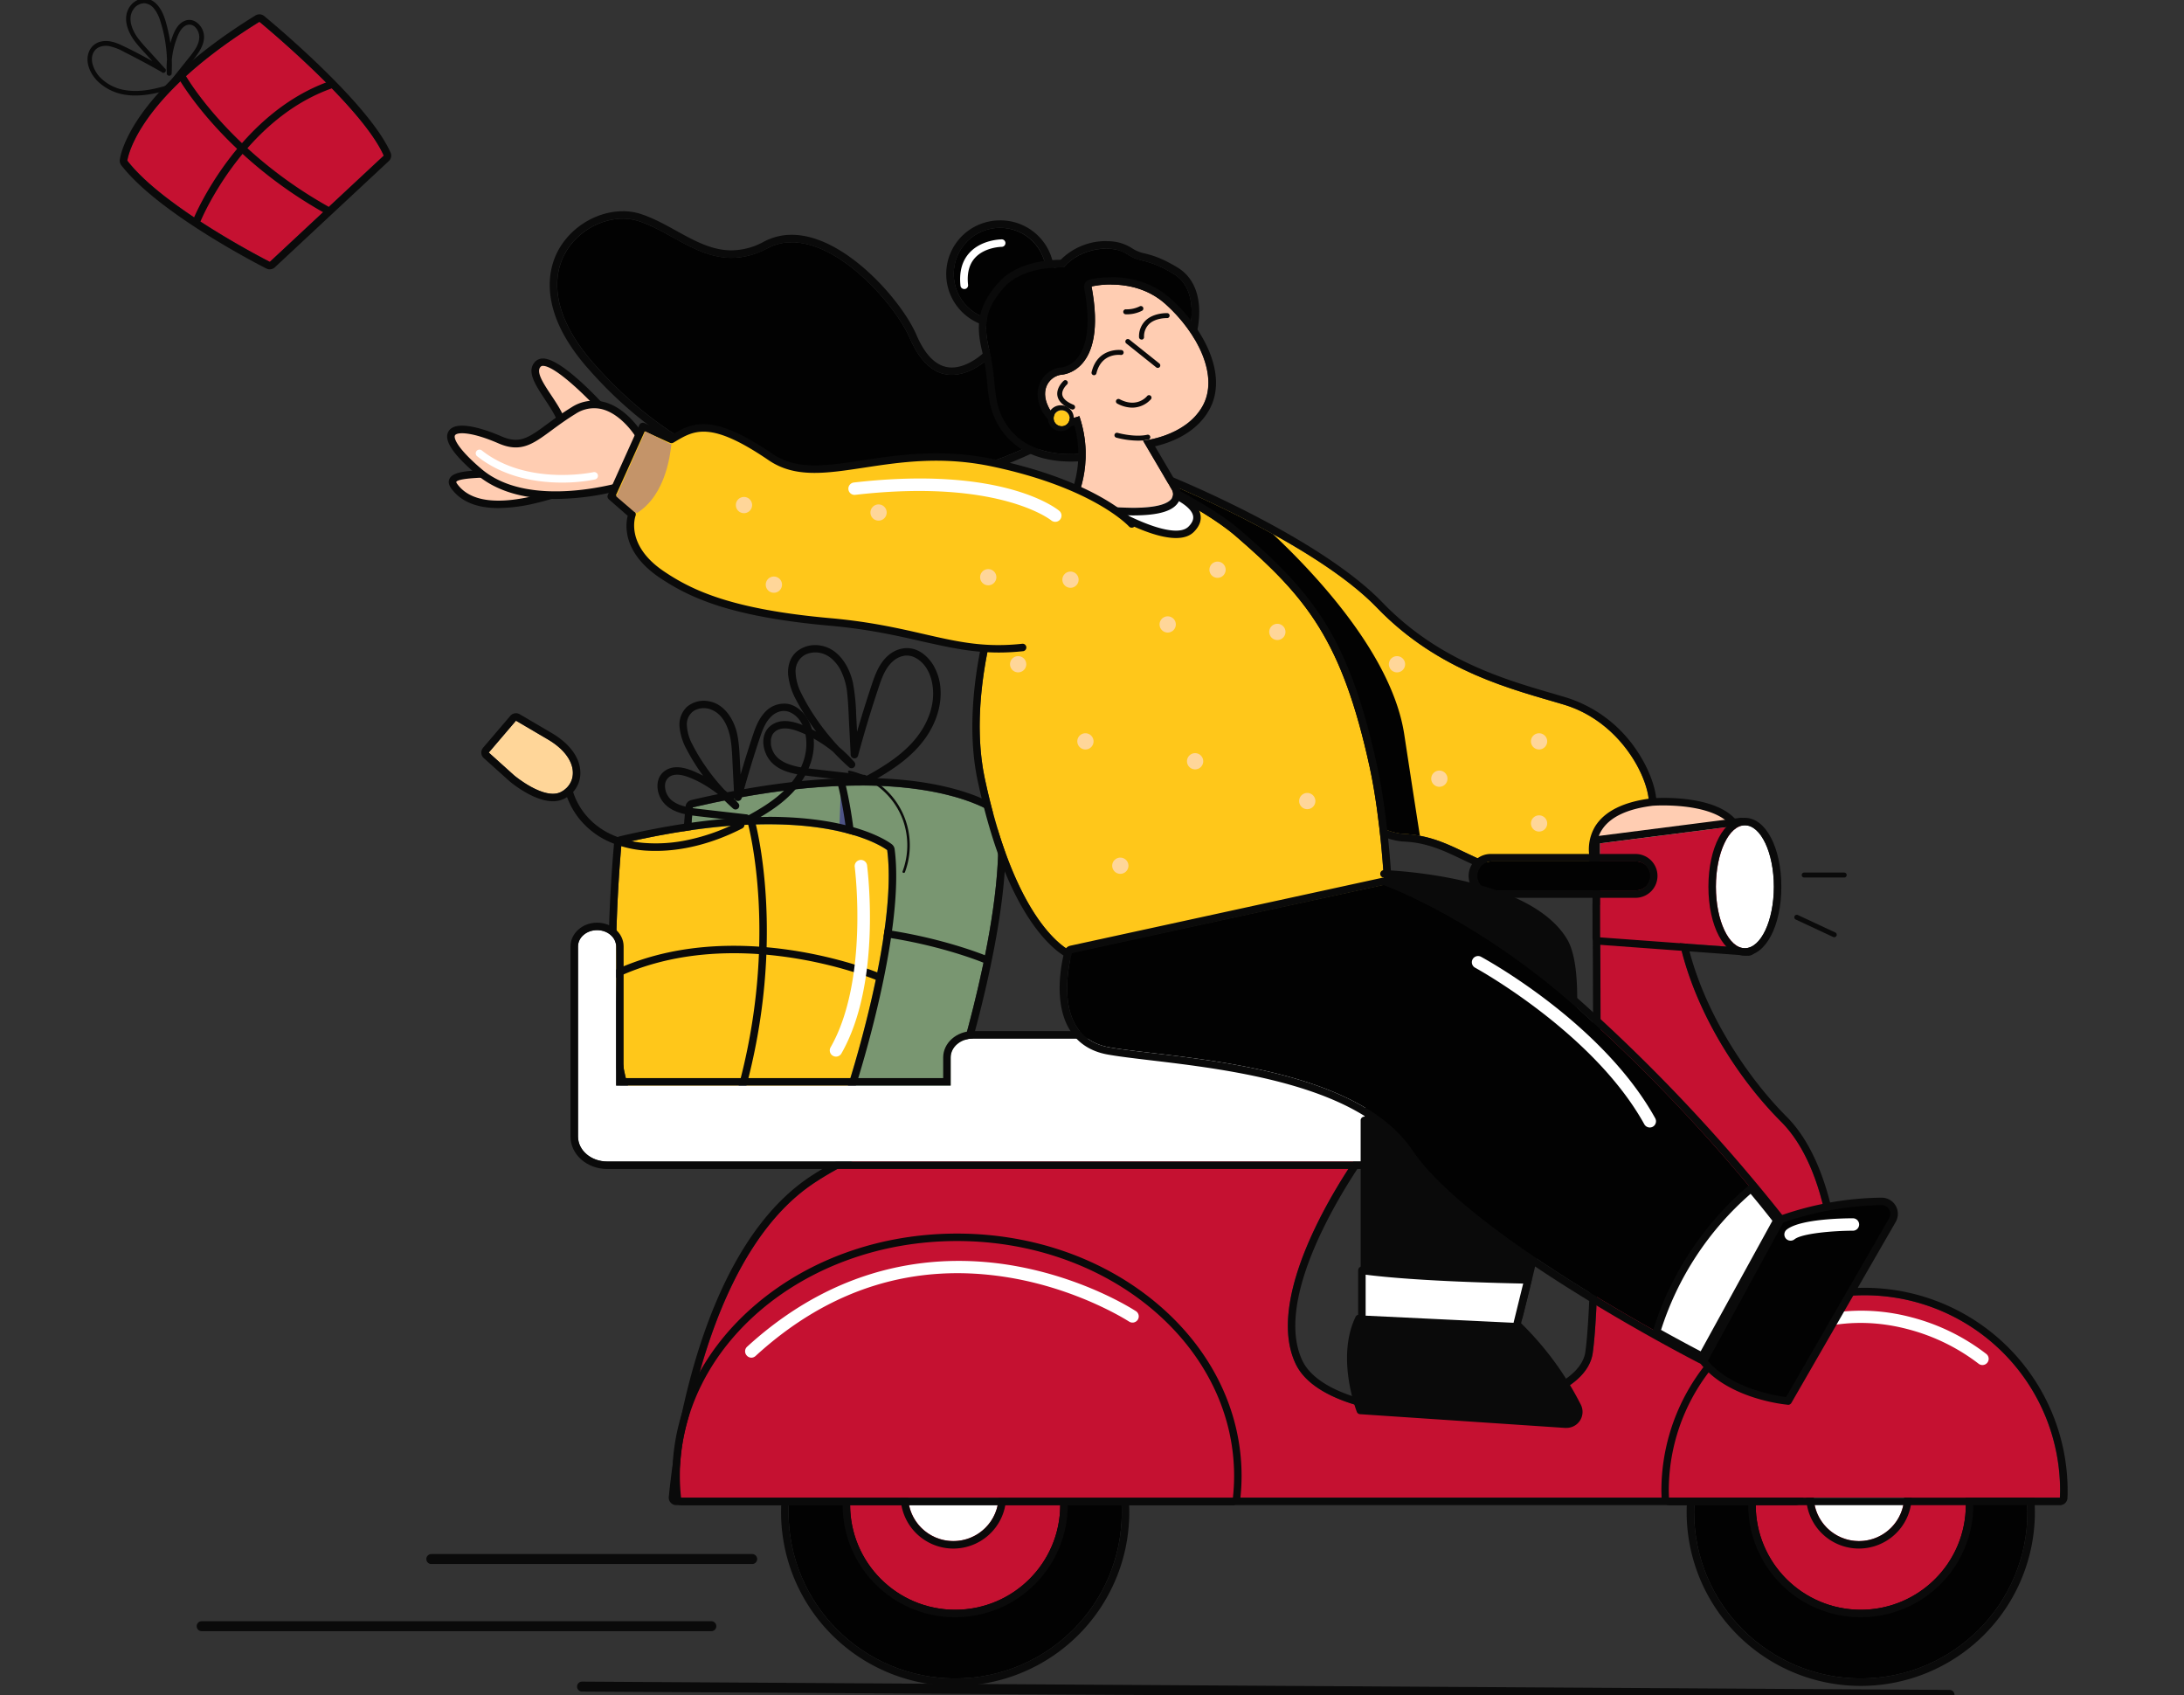<svg xmlns="http://www.w3.org/2000/svg" width="442" height="343" fill="none"><rect width="100%" height="100%" fill="#333333" stroke="none"/><g clip-path="url(#a)"><path fill="#FFC71A" d="M236.28 97.795s29.76 12.076 42.37 25.166c12.61 13.09 27.656 16.578 37.822 19.626 15.134 4.534 20.177 22.652 15.638 22.652s-7.072 12.08-20.177 11.577c-13.106-.503-17.15-7.551-27.745-8.054-10.594-.502-28.752-21.641-28.752-21.641L236.28 97.795z"/><path fill="#0A0A0A" d="m236.28 97.796 19.165 49.325s18.153 21.139 28.761 21.642c10.608.503 14.63 7.551 27.744 8.053h.792c12.429 0 14.939-11.59 19.386-11.59 4.539 0-.504-18.118-15.638-22.652-10.193-3.047-25.221-6.54-37.831-19.626-12.61-13.085-42.37-25.165-42.37-25.165m0-1.513h.102c.171.012.34.052.499.12 1.631.665 30.268 12.436 42.874 25.504 11.249 11.674 24.65 15.578 34.436 18.427.946.278 1.861.542 2.741.807a26.739 26.739 0 0 1 14.254 10.655c2.824 4.137 4.42 8.914 3.978 11.908-.336 2.258-1.794 3.061-3.05 3.061-.968 0-2.272 1.522-3.651 3.131-3.067 3.573-7.262 8.464-15.735 8.464h-.848c-7.254-.278-11.957-2.523-16.107-4.503-3.585-1.711-6.97-3.33-11.651-3.551-11.116-.529-29.07-21.284-29.831-22.17a1.536 1.536 0 0 1-.26-.441l-19.143-49.264a1.465 1.465 0 0 1-.129-.604 1.515 1.515 0 0 1 1.494-1.513l.027-.031z"/><path fill="#020202" d="M257.629 108.08c9.361 8.821 24.186 24.905 26.568 40.549 1.879 12.314 2.758 17.937 3.169 20.504a22.941 22.941 0 0 0-3.169-.371c-10.21-.485-27.457-20.155-28.681-21.562l-18.347-49.034a226.5 226.5 0 0 1 20.46 9.914z"/><path fill="#FFCDB2" d="M334.422 162.294s18.245-1.416 17.896 8.723c-.349 10.14-2.908 22.934-14.117 17.642-11.209-5.293-15.541-14.352-15.541-14.352s-3.536-10.148 11.762-12.013z"/><path fill="#0A0A0A" d="M342.992 190.647a7.02 7.02 0 0 0 3.735-1.019c3.872-2.351 6.011-8.605 6.356-18.585a7.195 7.195 0 0 0-2.272-5.69c-4.862-4.661-15.978-3.859-16.447-3.819h-.035c-5.706.697-9.574 2.606-11.492 5.672a9.1 9.1 0 0 0-.884 7.343.493.493 0 0 0 .031.075c.181.379 4.561 9.345 15.881 14.704a12.079 12.079 0 0 0 5.127 1.319zm-6.36-27.662c3.394 0 9.954.441 13.14 3.471a5.673 5.673 0 0 1 1.799 4.534c-.225 6.492-1.383 14.77-5.635 17.35-1.923 1.169-4.42 1.045-7.399-.37-10.44-4.94-14.816-13.298-15.147-13.946-.111-.357-.946-3.308.76-6.029 1.662-2.646 5.145-4.313 10.356-4.948a30.36 30.36 0 0 1 2.117-.062h.009z"/><path fill="#FFD699" d="M311.478 151.659a1.642 1.642 0 0 1-1.645-1.64c0-.907.736-1.641 1.645-1.641.908 0 1.644.734 1.644 1.641 0 .906-.736 1.64-1.644 1.64zm0 16.611a1.643 1.643 0 0 1-1.645-1.641c0-.906.736-1.641 1.645-1.641.908 0 1.644.735 1.644 1.641s-.736 1.641-1.644 1.641zm-20.178-9.058a1.643 1.643 0 0 1-1.644-1.641c0-.906.736-1.64 1.644-1.64.908 0 1.644.734 1.644 1.64 0 .906-.736 1.641-1.644 1.641zm-8.574-23.156a1.642 1.642 0 0 1-1.644-1.64c0-.907.736-1.641 1.644-1.641.908 0 1.644.734 1.644 1.641 0 .906-.736 1.64-1.644 1.64z"/><path fill="#799671" d="M201.667 164.935s-15.43-12.349-61.438-1.548c0 0-4.067 42.163 2.267 58.406l49.902-1.751s11.784-35.966 9.269-55.107z"/><path fill="#0A0A0A" d="M174.148 158.955c-8.765 0-19.93 1.146-33.928 4.41 0 0-4.066 42.163 2.268 58.406l49.91-1.728s11.784-35.98 9.282-55.13c0 0-7.47-5.98-27.505-5.98m0-1.509c20.332 0 28.128 6.056 28.451 6.312.305.243.503.596.553.983 2.528 19.256-8.84 54.305-9.327 55.787a1.518 1.518 0 0 1-1.388 1.04l-49.897 1.734h-.053a1.523 1.523 0 0 1-1.41-.962c-6.391-16.389-2.533-57.361-2.365-59.098a1.515 1.515 0 0 1 1.158-1.324c12.633-2.968 24.165-4.472 34.273-4.472h.005z"/><path fill="#4D5385" d="M170.227 158.323s7.629 26.638-2.413 62.587l2.413-62.587z"/><path fill="#0A0A0A" d="M167.814 221.664a.759.759 0 0 0 .729-.551c9.985-35.724 2.489-62.729 2.414-62.998a.76.76 0 0 0-.935-.518.756.756 0 0 0-.52.933c.075.264 7.444 26.868-2.417 62.186a.754.754 0 0 0 .526.93.768.768 0 0 0 .203.018z"/><path fill="#0A0A0A" d="M199.196 194.816a.752.752 0 0 0 .748-.603.756.756 0 0 0-.452-.848c-.336-.141-33.649-13.853-61.88-.062a.754.754 0 0 0-.297.988.76.76 0 0 0 .965.371c27.594-13.491 60.289-.044 60.616.092a.757.757 0 0 0 .3.062zm-24.571-37.4c3.342-1.808 6.666-3.775 9.362-6.483 2.515-2.523 4.42-5.796 4.8-9.372.323-3.185-.628-7.106-3.761-8.57a3.589 3.589 0 0 0-2.078-.291 4.592 4.592 0 0 0-2.21 1.09c-1.441 1.252-2.157 3.06-2.753 4.824a234.748 234.748 0 0 0-3.894 12.715c-.151.534-.297 1.068-.442 1.601a.757.757 0 0 1-.827.525.756.756 0 0 1-.659-.723l-.318-6.205c-.106-2.034-.154-4.076-.375-6.1a13.18 13.18 0 0 0-1.45-5.023c-.725-1.284-1.861-2.514-3.2-3.03a4.752 4.752 0 0 0-3.908.137 3.772 3.772 0 0 0-1.905 3.36 10.13 10.13 0 0 0 1.172 4.45 39.433 39.433 0 0 0 2.714 4.658 46.74 46.74 0 0 0 6.983 8.251c.332.309.668.613 1.003.918l-1.069 1.067a26.739 26.739 0 0 0-6.63-5.469 22.84 22.84 0 0 0-3.753-1.804c-1.202-.441-2.546-.758-3.752-.357a2.724 2.724 0 0 0-.69.357c-.081.061-.16.126-.234.194l-.137.142s-.15.176-.075.079a3.034 3.034 0 0 0-.208.317c-.035.067-.071.133-.102.199s-.057.132 0 .026a3.43 3.43 0 0 0-.212.807v.816c0 .053.031.256 0 .115.023.16.054.319.093.476.114.496.314.968.592 1.394a4.25 4.25 0 0 0 1.066 1.147c.53.392 1.113.708 1.732.939 1.273.45 2.595.746 3.938.882 3.815.472 7.638.882 11.453 1.323a.777.777 0 0 1 .755.755.76.76 0 0 1-.755.758c-3.682-.441-7.369-.838-11.05-1.275-2.812-.326-6.188-.807-8.049-3.188-1.538-1.958-2.007-5.293.168-6.986 2.546-2.007 6.108-.419 8.61.851a27.848 27.848 0 0 1 8.301 6.457.755.755 0 1 1-1.07 1.067 48.68 48.68 0 0 1-7.708-8.71 45.898 45.898 0 0 1-2.971-4.905 13.435 13.435 0 0 1-1.617-5.08c-.133-1.707.375-3.529 1.71-4.667a5.879 5.879 0 0 1 2.223-1.142 5.883 5.883 0 0 1 2.498-.119c3.721.529 5.94 4.168 6.678 7.546a39.56 39.56 0 0 1 .65 6.311l.345 6.642.079 1.615-1.485-.203a254.86 254.86 0 0 1 4.062-13.496c.668-2.02 1.366-4.11 2.816-5.733 1.326-1.491 3.279-2.409 5.304-2.078 1.834.296 3.355 1.632 4.349 3.136a10.721 10.721 0 0 1 1.622 5.42c.168 3.97-1.516 7.824-4.018 10.819-2.616 3.136-6.108 5.425-9.644 7.401-.442.242-.884.48-1.326.714-.858.441-1.622-.838-.765-1.323l.022.031z"/><path fill="#0A0A0A" d="M171.938 155.956a15.698 15.698 0 0 1 8.362 4.913 15.495 15.495 0 0 1 2.851 15.599c-.11.3-.601.168-.486-.136a15.183 15.183 0 0 0 .075-10.382 15.013 15.013 0 0 0-4.247-6.155 15.067 15.067 0 0 0-6.692-3.354c-.318-.071-.181-.556.137-.485z"/><path fill="#FFC71A" d="M179.554 172.031s-13.507-10.814-53.769-1.354c0 0-3.558 36.902 1.989 51.116l43.669-1.521s10.312-31.49 8.111-48.241z"/><path fill="#0A0A0A" d="M155.483 166.796c-7.674 0-17.446 1.002-29.698 3.882 0 0-3.559 36.901 1.989 51.116l43.669-1.522s10.312-31.49 8.111-48.24c0 0-6.537-5.236-24.071-5.236zm0-1.508c17.865 0 24.752 5.341 25.021 5.566.306.243.504.596.553.983 2.21 16.892-7.744 47.606-8.173 48.907a1.501 1.501 0 0 1-.524.752c-.249.19-.551.299-.864.311l-43.669 1.517h-.053a1.507 1.507 0 0 1-1.41-.961c-5.614-14.387-2.21-50.279-2.082-51.809a1.504 1.504 0 0 1 1.158-1.323c11.072-2.602 21.176-3.921 30.056-3.921l-.013-.022z"/><path fill="#0A0A0A" d="M149.926 221.776a.756.756 0 0 0 .73-.551c8.742-31.314 2.179-54.953 2.112-55.187a.754.754 0 0 0-.934-.518.756.756 0 0 0-.52.933c.062.233 6.506 23.494-2.117 54.366a.762.762 0 0 0 .526.931.819.819 0 0 0 .203.026z"/><path fill="#0A0A0A" d="M177.393 198.278a.76.76 0 0 0 .743-.606.749.749 0 0 0-.452-.845c-.291-.124-29.485-12.146-54.224-.053a.76.76 0 0 0 .667 1.358c24.111-11.784 52.687-.035 52.969.084.094.039.195.06.297.062zm-26.596-32.925c2.931-1.583 5.844-3.307 8.204-5.685 2.21-2.205 3.863-5.08 4.15-8.212.252-2.716-.579-6.139-3.293-7.334a3.102 3.102 0 0 0-1.812-.203 3.943 3.943 0 0 0-1.79.913c-1.251 1.098-1.87 2.682-2.391 4.221a203.049 203.049 0 0 0-3.775 12.481.76.76 0 0 1-1.489-.198l-.283-5.527c-.093-1.764-.133-3.563-.336-5.327-.296-2.647-1.353-5.804-3.978-6.863a4.042 4.042 0 0 0-3.412.119 3.243 3.243 0 0 0-1.587 2.933 9.08 9.08 0 0 0 1.083 3.894 35.872 35.872 0 0 0 2.351 4.001 40.992 40.992 0 0 0 6.935 7.938l-1.069 1.068a23.445 23.445 0 0 0-5.746-4.746 20.12 20.12 0 0 0-3.329-1.605c-1.03-.366-2.179-.64-3.204-.305a2.1 2.1 0 0 0-.61.322s-.142.119-.19.168l-.106.11-.075.088c.035-.048.035-.044 0 0a2.192 2.192 0 0 0-.442 1.072c-.083.86.133 1.722.609 2.443.235.367.535.689.884.949.469.348.985.626 1.534.824a15.16 15.16 0 0 0 3.483.75c3.302.402 6.63.759 9.91 1.142a.78.78 0 0 1 .76.755.758.758 0 0 1-.76.754c-3.2-.371-6.405-.732-9.609-1.107-2.577-.3-5.569-.737-7.258-2.942-1.326-1.707-1.653-4.582.172-6.082 2.255-1.852 5.428-.476 7.674.662a24.491 24.491 0 0 1 7.394 5.694.752.752 0 0 1 0 1.067.76.76 0 0 1-1.069 0 42.776 42.776 0 0 1-6.781-7.665 40.414 40.414 0 0 1-2.59-4.283 11.834 11.834 0 0 1-1.423-4.494 4.943 4.943 0 0 1 .275-2.251 4.946 4.946 0 0 1 1.254-1.89 5.304 5.304 0 0 1 4.257-1.121c3.226.477 5.184 3.621 5.852 6.554.442 2.047.499 4.168.605 6.254l.345 6.655-1.489-.202a232.829 232.829 0 0 1 3.584-11.908c.579-1.765 1.198-3.56 2.453-4.962a5.272 5.272 0 0 1 4.668-1.852c1.622.242 2.97 1.389 3.867 2.703a9.338 9.338 0 0 1 1.494 4.794c.177 3.489-1.295 6.907-3.492 9.557-2.294 2.77-5.365 4.79-8.477 6.532-.389.216-.778.441-1.171.644-.853.441-1.618-.842-.761-1.323v.026z"/><path fill="#0A0A0A" d="M150.28 167.6c-5.79 2.977-12.402 4.852-18.962 4.556a21.864 21.864 0 0 1-8.3-1.949 16.401 16.401 0 0 1-6.043-4.852 16 16 0 0 1-3.138-8.093.765.765 0 0 1 .756-.754.777.777 0 0 1 .76.754c.134 1.212.412 2.404.827 3.551.192.537.423 1.06.689 1.565.278.536.588 1.055.929 1.553a14.693 14.693 0 0 0 5.277 4.604 19.396 19.396 0 0 0 7.386 2.042c2.949.217 5.915.008 8.805-.622a40.788 40.788 0 0 0 10.258-3.673.778.778 0 0 1 1.035.269.766.766 0 0 1-.274 1.036l-.005.013z"/><path fill="#fff" d="M169.189 213.811c.222 0 .441-.059.633-.171.193-.111.352-.271.463-.464 8.186-14.294 5.304-37.047 5.198-38.031a1.253 1.253 0 0 0-.915-1.09 1.27 1.27 0 0 0-1.349.46 1.255 1.255 0 0 0-.233.952c.026.23 2.873 22.903-4.889 36.461a1.258 1.258 0 0 0-.124.955 1.236 1.236 0 0 0 .593.76c.189.111.404.169.623.168z"/><path fill="#FFD699" d="M104.087 156.935s6.029 5.067 9.437 3.33c3.408-1.738 3.788-6.858-2.652-10.643l-6.449-3.784-5.503 6.448 5.167 4.649z"/><path fill="#0A0A0A" d="m104.418 145.838-5.503 6.448 5.172 4.648s4.42 3.692 7.801 3.692a3.54 3.54 0 0 0 1.636-.362c3.407-1.733 3.787-6.858-2.652-10.642l-6.449-3.784m0-1.513c.27.001.536.074.769.212l6.444 3.784c3.788 2.205 5.91 5.235 5.817 8.261a5.779 5.779 0 0 1-3.236 5.027 5.101 5.101 0 0 1-2.324.53c-3.846 0-8.284-3.634-8.774-4.049l-.04-.035-5.171-4.649a1.5 1.5 0 0 1-.137-2.099l5.503-6.448a1.503 1.503 0 0 1 1.149-.534z"/><path fill="#020202" d="M376.589 339.645c-18.626 0-33.725-15.066-33.725-33.651s15.099-33.651 33.725-33.651c18.625 0 33.724 15.066 33.724 33.651s-15.099 33.651-33.724 33.651z"/><path fill="#0A0A0A" d="M376.584 272.342c-6.67 0-13.19 1.974-18.736 5.672a33.66 33.66 0 0 0-12.421 15.102 33.571 33.571 0 0 0-1.919 19.442 33.627 33.627 0 0 0 9.229 17.23 33.757 33.757 0 0 0 17.268 9.21 33.795 33.795 0 0 0 19.485-1.915 33.7 33.7 0 0 0 15.135-12.394 33.598 33.598 0 0 0 5.684-18.696 33.614 33.614 0 0 0-9.878-23.795 33.763 33.763 0 0 0-23.847-9.856zm0-1.508a35.297 35.297 0 0 1 19.577 5.925 35.184 35.184 0 0 1 12.977 15.779 35.087 35.087 0 0 1 2.005 20.315 35.13 35.13 0 0 1-9.643 18.002 35.299 35.299 0 0 1-38.4 7.621 35.217 35.217 0 0 1-15.814-12.949 35.112 35.112 0 0 1-5.938-19.534 35.16 35.16 0 0 1 10.332-24.849 35.31 35.31 0 0 1 24.904-10.31z"/><path fill="#C51131" d="M376.589 325.742c-11.742 0-21.261-9.498-21.261-21.214s9.519-21.214 21.261-21.214c11.741 0 21.26 9.498 21.26 21.214s-9.519 21.214-21.26 21.214z"/><path fill="#0A0A0A" d="M376.585 283.315a21.294 21.294 0 0 0-11.812 3.575 21.222 21.222 0 0 0-7.83 9.521 21.172 21.172 0 0 0-1.21 12.256 21.196 21.196 0 0 0 5.818 10.862 21.274 21.274 0 0 0 10.886 5.806c4.124.819 8.399.398 12.283-1.207a21.256 21.256 0 0 0 9.542-7.813 21.183 21.183 0 0 0 3.583-11.786 21.193 21.193 0 0 0-6.229-14.999 21.285 21.285 0 0 0-15.031-6.215zm0-1.508a22.808 22.808 0 0 1 12.655 3.828 22.743 22.743 0 0 1 8.391 10.199 22.69 22.69 0 0 1-4.937 24.769 22.817 22.817 0 0 1-24.823 4.926 22.772 22.772 0 0 1-10.222-8.372 22.693 22.693 0 0 1 2.835-28.699 22.824 22.824 0 0 1 16.101-6.669v.018z"/><path fill="#fff" d="M376.222 311.841c-5.061 0-9.163-4.093-9.163-9.142 0-5.05 4.102-9.143 9.163-9.143 5.06 0 9.163 4.093 9.163 9.143 0 5.049-4.103 9.142-9.163 9.142z"/><path fill="#0A0A0A" d="M376.222 293.555a9.182 9.182 0 0 0-5.093 1.542 9.134 9.134 0 0 0-1.388 14.075 9.181 9.181 0 0 0 14.105-1.391 9.131 9.131 0 0 0 .845-8.583 9.167 9.167 0 0 0-1.987-2.967 9.169 9.169 0 0 0-6.482-2.676zm0-1.508c2.112.002 4.176.628 5.931 1.8a10.66 10.66 0 0 1 3.929 4.785 10.636 10.636 0 0 1-2.323 11.609 10.704 10.704 0 0 1-11.638 2.304 10.65 10.65 0 0 1-6.587-9.847 10.657 10.657 0 0 1 3.131-7.528 10.7 10.7 0 0 1 7.544-3.123h.013z"/><path fill="#020202" d="M193.309 339.645c-18.626 0-33.725-15.066-33.725-33.651s15.099-33.651 33.725-33.651 33.725 15.066 33.725 33.651-15.099 33.651-33.725 33.651z"/><path fill="#0A0A0A" d="M193.309 272.342c-6.67 0-13.19 1.974-18.736 5.672a33.66 33.66 0 0 0-12.421 15.102 33.571 33.571 0 0 0-1.919 19.442 33.627 33.627 0 0 0 9.229 17.23 33.757 33.757 0 0 0 17.268 9.21 33.795 33.795 0 0 0 19.485-1.915 33.711 33.711 0 0 0 15.135-12.394 33.598 33.598 0 0 0 5.684-18.696 33.614 33.614 0 0 0-9.878-23.795 33.767 33.767 0 0 0-23.847-9.856zm0-1.508a35.292 35.292 0 0 1 19.576 5.925 35.18 35.18 0 0 1 12.978 15.779 35.087 35.087 0 0 1 2.005 20.315 35.13 35.13 0 0 1-9.643 18.002 35.295 35.295 0 0 1-38.4 7.621 35.217 35.217 0 0 1-15.814-12.949 35.104 35.104 0 0 1-5.938-19.534 35.156 35.156 0 0 1 10.332-24.849 35.31 35.31 0 0 1 24.904-10.31z"/><path fill="#C51131" d="M193.309 325.742c-11.742 0-21.26-9.498-21.26-21.214s9.518-21.214 21.26-21.214 21.26 9.498 21.26 21.214-9.518 21.214-21.26 21.214z"/><path fill="#0A0A0A" d="M193.309 283.315a21.294 21.294 0 0 0-11.812 3.575 21.222 21.222 0 0 0-7.83 9.521 21.172 21.172 0 0 0-1.21 12.256 21.196 21.196 0 0 0 5.818 10.862 21.274 21.274 0 0 0 10.886 5.806c4.124.819 8.399.398 12.284-1.207a21.259 21.259 0 0 0 9.541-7.813 21.183 21.183 0 0 0-2.644-26.787 21.285 21.285 0 0 0-15.033-6.213zm0-1.508a22.808 22.808 0 0 1 12.655 3.828 22.743 22.743 0 0 1 8.391 10.199 22.682 22.682 0 0 1-4.937 24.769 22.817 22.817 0 0 1-24.823 4.926 22.772 22.772 0 0 1-10.222-8.372 22.693 22.693 0 0 1 2.835-28.699 22.826 22.826 0 0 1 16.101-6.669v.018z"/><path fill="#fff" d="M192.942 311.841c-5.06 0-9.162-4.093-9.162-9.142 0-5.05 4.102-9.143 9.162-9.143 5.061 0 9.163 4.093 9.163 9.143 0 5.049-4.102 9.142-9.163 9.142z"/><path fill="#0A0A0A" d="M192.942 293.555a9.177 9.177 0 0 0-5.094 1.54 9.15 9.15 0 0 0-3.378 4.105 9.12 9.12 0 0 0-.523 5.286 9.138 9.138 0 0 0 2.509 4.684 9.182 9.182 0 0 0 14.106-1.389 9.131 9.131 0 0 0-1.141-11.548 9.17 9.17 0 0 0-6.479-2.678zm0-1.508c2.113 0 4.177.625 5.934 1.796a10.658 10.658 0 0 1 3.933 4.783 10.638 10.638 0 0 1-2.317 11.612 10.69 10.69 0 0 1-16.431-1.619 10.636 10.636 0 0 1-1.797-5.921 10.65 10.65 0 0 1 3.132-7.529 10.697 10.697 0 0 1 7.546-3.122z"/><path fill="#C51131" d="M339.2 186.754c2.21 15.362 11.731 30.723 21.26 40.232 9.53 9.508 11.731 29.99 10.264 44.624-1.468 14.633-7.329 31.454-7.329 31.454H136.857s3.669-47.548 27.846-63.641c24.177-16.094 65.248-17.558 65.248-17.558l45.469 10.969s-20.527 27.785-13.199 43.16c7.329 15.374 57.902 13.169 60.112-2.206 2.21-15.374 1.468-90.712 1.468-90.712l15.399 3.678z"/><path fill="#0A0A0A" d="M323.805 183.093s.734 75.351-1.468 90.713c-1.175 8.225-16.23 12.675-31.09 12.675-12.88 0-25.636-3.348-29.026-10.484-7.328-15.378 13.198-43.164 13.198-43.164l-45.455-10.973s-41.053 1.465-65.248 17.558c-24.195 16.093-27.846 63.641-27.846 63.641h226.525s5.865-16.825 7.328-31.454c1.463-14.629-.734-35.111-10.263-44.624-9.53-9.513-19.059-24.87-21.26-40.231l-15.395-3.661m0-1.508c.117 0 .235.013.349.039l15.395 3.661a1.504 1.504 0 0 1 1.149 1.252c2.294 16.014 12.655 31.221 20.832 39.38 9.604 9.584 12.296 29.929 10.7 45.842-1.467 14.642-7.164 31.106-7.408 31.803a1.524 1.524 0 0 1-1.427 1.014H136.857a1.505 1.505 0 0 1-1.109-.486 1.517 1.517 0 0 1-.399-1.141 149.967 149.967 0 0 1 4.911-26.083c2.32-8.181 5.202-15.397 8.575-21.443 4.261-7.648 9.322-13.452 15.028-17.258 12.729-8.45 30.016-12.825 42.282-15.03a190.073 190.073 0 0 1 23.766-2.766h.053c.121 0 .241.015.358.044l45.451 10.965a1.503 1.503 0 0 1 .866 2.359c-.203.273-19.89 27.252-13.052 41.616 2.793 5.844 13.649 9.624 27.66 9.624 15.943 0 28.664-4.896 29.592-11.384 2.161-15.07 1.459-89.728 1.454-90.478a1.51 1.51 0 0 1 1.512-1.526v-.004z"/><path fill="#C51131" d="m353.861 191.876-30.056-2.196v-19.017l28.593-3.661 1.463 24.874z"/><path fill="#0A0A0A" d="m352.398 167-28.593 3.661v19.017l30.056 2.206-1.463-24.875m0-1.508a1.522 1.522 0 0 1 1.348.827c.094.185.148.387.159.593l1.463 24.866a1.503 1.503 0 0 1-1.511 1.596h-.111l-30.056-2.205a1.514 1.514 0 0 1-1.401-1.508v-19.022a1.505 1.505 0 0 1 1.326-1.5l28.593-3.656a1.57 1.57 0 0 1 .194 0l-.004.009z"/><path fill="#fff" d="M353.131 191.876c-3.239 0-5.865-5.568-5.865-12.437s2.626-12.437 5.865-12.437c3.24 0 5.866 5.568 5.866 12.437s-2.626 12.437-5.866 12.437z"/><path fill="#0A0A0A" d="M353.132 167.001c-3.24 0-5.866 5.57-5.866 12.437 0 6.867 2.626 12.437 5.866 12.437 3.239 0 5.86-5.57 5.86-12.437 0-6.867-2.625-12.437-5.86-12.437zm0-1.508c4.203 0 7.377 5.993 7.377 13.945s-3.174 13.946-7.377 13.946c-4.204 0-7.382-5.994-7.382-13.946s3.174-13.945 7.382-13.945z"/><path fill="#fff" d="M284.949 235.039H122.876c-3.257 0-5.896-2.254-5.896-5.037v-38.493c0-1.817 1.724-3.29 3.854-3.29 2.131 0 3.859 1.473 3.859 3.29v28.164h67.705v-5.68c0-2.113 2.007-3.833 4.487-3.833h80.351l7.713 24.879z"/><path fill="#0A0A0A" d="M120.838 188.218c-2.13 0-3.854 1.473-3.854 3.29v38.49c0 2.783 2.652 5.036 5.897 5.036h162.068l-7.713-24.874h-80.351c-2.48 0-4.487 1.715-4.487 3.832v5.681h-67.701v-28.165c0-1.817-1.728-3.29-3.859-3.29zm0-1.512c2.962 0 5.371 2.156 5.371 4.802v26.652h64.673v-4.168c0-2.946 2.692-5.34 6.003-5.34h81.469l.327 1.062 7.713 24.884.606 1.953H122.876c-4.088 0-7.412-2.932-7.412-6.545v-38.498c0-2.646 2.409-4.802 5.37-4.802h.004z"/><path fill="#C51131" d="M337.772 303.064c0-.485-.039-.97-.039-1.459a39.465 39.465 0 0 1 11.595-27.934 39.637 39.637 0 0 1 27.995-11.57c10.5 0 20.569 4.162 27.994 11.57a39.461 39.461 0 0 1 11.596 27.934c0 .489-.023.974-.04 1.459h-79.101z"/><path fill="#0A0A0A" d="M377.322 262.1a39.667 39.667 0 0 0-15.15 3.007 39.596 39.596 0 0 0-12.844 8.563 39.526 39.526 0 0 0-8.582 12.816 39.424 39.424 0 0 0-3.014 15.118c0 .489.023.974.04 1.46h79.118c0-.486.04-.971.04-1.46a39.461 39.461 0 0 0-11.596-27.934 39.633 39.633 0 0 0-27.994-11.57m0-1.508a41.19 41.19 0 0 1 29.055 12.025 41.01 41.01 0 0 1 12.051 28.991c0 .476 0 .948-.031 1.403v.114a1.51 1.51 0 0 1-.464 1.033 1.52 1.52 0 0 1-1.052.423h-79.118a1.51 1.51 0 0 1-1.512-1.456v-.11c0-.441-.035-.926-.035-1.407a41.014 41.014 0 0 1 12.053-28.99 41.194 41.194 0 0 1 29.053-12.026z"/><path fill="#C51131" d="M137.838 303.067a41.383 41.383 0 0 1-.248-4.41c0-26.259 25.11-47.548 56.086-47.548 30.975 0 56.085 21.311 56.085 47.57a41.122 41.122 0 0 1-.247 4.41l-111.676-.022z"/><path fill="#0A0A0A" d="M193.676 251.129c-30.975 0-56.085 21.289-56.085 47.548a41.14 41.14 0 0 0 .247 4.411h111.676a41.14 41.14 0 0 0 .247-4.411c0-26.259-25.11-47.548-56.085-47.548zm0-1.508c15.337 0 29.769 5.072 40.637 14.285 10.869 9.213 16.96 21.611 16.96 34.771a42.201 42.201 0 0 1-.256 4.552 1.512 1.512 0 0 1-1.503 1.35H137.838a1.517 1.517 0 0 1-1.503-1.35 41.947 41.947 0 0 1-.256-4.552c0-13.151 6.024-25.5 16.959-34.771 10.865-9.213 25.301-14.285 40.638-14.285z"/><path fill="#020202" d="M301.807 174.318h29.331a2.927 2.927 0 0 1 2.93 2.924v.004a2.927 2.927 0 0 1-2.93 2.924h-29.331a2.927 2.927 0 0 1-2.931-2.924v-.004a2.927 2.927 0 0 1 2.931-2.924z"/><path fill="#0A0A0A" d="M301.811 174.317a2.94 2.94 0 0 0-2.001.896 2.925 2.925 0 0 0 2.001 4.957h29.326a2.928 2.928 0 0 0 2.002-4.957 2.943 2.943 0 0 0-2.002-.896h-29.326zm0-1.508h29.326a4.45 4.45 0 0 1 3.054 1.347 4.435 4.435 0 0 1 1.253 3.087c0 1.153-.45 2.26-1.253 3.088a4.45 4.45 0 0 1-3.054 1.347h-29.326a4.453 4.453 0 0 1-3.235-1.248 4.438 4.438 0 0 1-1-4.917 4.45 4.45 0 0 1 2.491-2.408 4.453 4.453 0 0 1 1.744-.296z"/><path fill="#fff" d="M152.048 274.732c.316 0 .62-.118.853-.33 14.971-13.712 32.266-19.049 51.339-15.878 14.259 2.382 24.19 8.865 24.31 8.931a1.266 1.266 0 0 0 1.701-.385 1.261 1.261 0 0 0-.305-1.714c-.442-.278-10.484-6.845-25.269-9.315-13.702-2.284-34.06-1.283-53.482 16.482a1.255 1.255 0 0 0-.075 1.764 1.25 1.25 0 0 0 .928.445zm200.226 1.491c.267.001.528-.084.743-.243 10.555-7.696 21.737-10.042 33.234-6.973a40.098 40.098 0 0 1 14.144 6.92 1.262 1.262 0 0 0 2.07-1.067 1.26 1.26 0 0 0-.444-.856 42.028 42.028 0 0 0-15.116-7.427c-8.433-2.253-21.419-2.8-35.36 7.37a1.245 1.245 0 0 0-.484 1.318c.04.161.111.313.21.446a1.247 1.247 0 0 0 1.003.512zm1.03-85.839a1.264 1.264 0 0 0 1.008-.498c7.54-9.972.084-20.257 0-20.363a1.264 1.264 0 0 0-2.029 1.5c.265.357 6.4 8.896 0 17.346a1.257 1.257 0 0 0-.124 1.318 1.262 1.262 0 0 0 1.127.697h.018z"/><path fill="#0A0A0A" d="M365.159 177.571h8.071a.502.502 0 1 0 0-1.005h-8.071a.503.503 0 1 0 0 1.005zm6.051 12.081a.508.508 0 0 0 .461-.728.506.506 0 0 0-.245-.234l-7.567-3.528a.51.51 0 0 0-.557.077.495.495 0 0 0-.169.347.501.501 0 0 0 .284.485l7.567 3.528c.07.034.147.052.226.053zm23.306 154.322a1.006 1.006 0 1 0 0-2.011l-276.785-1.68a1.013 1.013 0 0 0-.945 1.007 1.007 1.007 0 0 0 .945 1.008l276.781 1.676h.004zM40.814 330.076H143.96a1 1 0 0 0 .713-.295.998.998 0 0 0 .295-.711.998.998 0 0 0-.295-.711 1 1 0 0 0-.713-.295H40.814a1.008 1.008 0 0 0-.712 1.717c.189.189.445.295.712.295zm46.415-13.587h65.062a1.014 1.014 0 0 0 .945-1.008 1.014 1.014 0 0 0-.945-1.008H87.229a1.015 1.015 0 0 0-.946 1.008 1.009 1.009 0 0 0 .946 1.008z"/><path fill="#C51131" d="M25.77 32.514s1.352-12.402 26.732-28.102c0 0 20.712 17.006 25.163 27.084L54.61 52.987S33.226 42.182 25.77 32.514z"/><path fill="#0A0A0A" d="M52.501 4.411C27.121 20.112 25.77 32.514 25.77 32.514c7.456 9.667 28.84 20.473 28.84 20.473l23.055-21.492C73.214 21.417 52.501 4.411 52.501 4.411zm0-1.513c.351.002.691.123.964.344.857.706 21.039 17.355 25.583 27.645a1.505 1.505 0 0 1-.372 1.715L55.622 54.094a1.513 1.513 0 0 1-1.715.242c-.884-.44-21.782-11.074-29.358-20.896a1.515 1.515 0 0 1-.305-1.085c.058-.533 1.724-13.315 27.44-29.223.237-.15.513-.23.795-.23l.022-.004z"/><path fill="#C51131" d="M36.841 15.535S45.376 30.83 65.97 42.398L36.841 15.535z"/><path fill="#0A0A0A" d="M65.969 43.152a.757.757 0 0 0 .731-.562.753.753 0 0 0-.36-.849C46.167 30.407 37.588 15.32 37.504 15.17a.759.759 0 0 0-1.326.736c.084.155 8.87 15.613 29.415 27.15a.767.767 0 0 0 .376.097z"/><path fill="#0A0A0A" d="M39.926 45.166a.753.753 0 0 0 .698-.467c.089-.208 8.61-20.685 26.852-26.934a.756.756 0 1 0-.49-1.43c-18.9 6.48-27.674 27.583-27.763 27.786a.757.757 0 0 0 .416.983.827.827 0 0 0 .287.062zM18.038 10.387a3.41 3.41 0 0 1 2.736-2.041c1.42-.208 2.772.313 3.793.789 2.161 1.006 4.292 2.139 6.263 3.237l-.813-.882-.588-.648c-.676-.737-1.375-1.495-2.002-2.298-.884-1.133-2.794-4.053-1.437-6.739a3.94 3.94 0 0 1 2.268-1.967 3.264 3.264 0 0 1 2.868.503c1.768 1.3 2.374 3.753 2.811 5.544.226.93.407 1.865.544 2.813l.053-.18c.548-1.787 1.273-3.74 2.97-4.345a2.378 2.378 0 0 1 1.936.137 3.586 3.586 0 0 1 1.715 2.179c.544 1.91-.614 3.753-1.684 5.147-1.07 1.393-2.148 2.739-3.209 4.066-.424.523-.846 1.051-1.264 1.583.023.039.04.08.053.124a.44.44 0 0 1-.314.59c-2.338.698-4.813 1.324-7.302 1.324-.442 0-.928 0-1.387-.066a10.314 10.314 0 0 1-6.246-2.779c-1.419-1.389-2.718-3.82-1.764-6.09zm19.864 1.703.31-.384c.98-1.221 2.094-2.602 2.12-4.172a2.913 2.913 0 0 0-.883-2.095A1.622 1.622 0 0 0 38.167 5c-1.551.162-2.263 2.354-2.652 3.527a16.613 16.613 0 0 0-.747 3.612c.032.909.02 1.819-.035 2.73v.221h-.075a.442.442 0 0 1-.411.242.474.474 0 0 1-.416-.242h-.07v-.22a17.53 17.53 0 0 1 .035-2.77 29.863 29.863 0 0 0-.5-4.508 27.443 27.443 0 0 0-.884-3.426 7.456 7.456 0 0 0-1.18-2.347 2.778 2.778 0 0 0-1.985-1.16 2.683 2.683 0 0 0-2.21 1.178c-1.59 2.205.275 5.063.885 5.888a30.03 30.03 0 0 0 2.042 2.377l.61.661 2.82 3.118.159.093-.045.057a.475.475 0 0 1-.053.525.442.442 0 0 1-.477.16l-.049.06-.132-.15a160.765 160.765 0 0 0-7.152-3.85l-.442-.224a10.928 10.928 0 0 0-3.142-1.226c-.933-.155-2.175 0-2.869.882-1.326 1.684-.15 4.11.95 5.327a9.076 9.076 0 0 0 5.402 2.73c2.864.442 5.785-.255 8.358-1a.44.44 0 0 1 .106-.296l3.894-4.878z"/><path fill="#020202" d="M200.226 72.374s-10.09 10.07-16.141-4.026c-3.187-7.414-17.826-23.9-28.752-18.118-10.927 5.782-17.928-2.92-26.229-5.535-9.587-3.021-25.835 9.518-9.083 28.69 39.727 45.461 91.795 15.096 91.795 15.096l-4.151-16.698-7.439.591z"/><path fill="#0A0A0A" d="M126.059 44.245c-9.472 0-21.132 11.882-6.051 29.14 17.013 19.462 36.288 25.028 52.766 25.028 22.016 0 39.042-9.932 39.042-9.932l-4.15-16.697-7.439.59s-3.492 3.485-7.598 3.485c-2.873 0-6.051-1.707-8.544-7.498-2.723-6.342-13.835-19.322-23.828-19.322a10.35 10.35 0 0 0-4.938 1.204 15.378 15.378 0 0 1-7.279 1.945c-7.072 0-12.646-5.495-18.949-7.497a10.033 10.033 0 0 0-3.032-.441m0-1.509a11.6 11.6 0 0 1 3.487.516c2.551.808 4.968 2.14 7.302 3.432 3.7 2.046 7.2 3.969 11.192 3.969a13.857 13.857 0 0 0 6.572-1.764 11.957 11.957 0 0 1 5.631-1.38c10.692 0 22.268 13.372 25.221 20.238 1.878 4.38 4.283 6.616 7.151 6.616 3.413 0 6.498-3.012 6.529-3.043a1.52 1.52 0 0 1 .95-.441l7.452-.591h.124a1.517 1.517 0 0 1 1.467 1.147l4.146 16.702a1.504 1.504 0 0 1-.702 1.667c-.712.414-17.636 10.144-39.807 10.144a68.099 68.099 0 0 1-26.776-5.337c-9.985-4.243-19.117-11.026-27.13-20.208-9.578-10.96-8.067-19.049-6.316-22.894 2.369-5.183 7.902-8.768 13.507-8.768v-.005z"/><path fill="#020202" d="M202.37 64.767c-5.165 0-9.352-4.178-9.352-9.332 0-5.154 4.187-9.333 9.352-9.333 5.166 0 9.353 4.179 9.353 9.333s-4.187 9.332-9.353 9.332z"/><path fill="#0A0A0A" d="M202.379 46.102a9.37 9.37 0 0 0-5.315 1.653 9.333 9.333 0 0 0-3.765 9.919 9.334 9.334 0 0 0 2.884 4.751 9.364 9.364 0 0 0 14.484-2.667 9.307 9.307 0 0 0 .994-5.466 9.252 9.252 0 0 0-3.071-5.867 9.293 9.293 0 0 0-6.211-2.323zm0-1.508a10.875 10.875 0 0 1 7.502 2.912 10.825 10.825 0 0 1 .914 14.894 10.87 10.87 0 0 1-7.09 3.804 10.881 10.881 0 0 1-8.781-2.857 10.838 10.838 0 0 1-3.407-7.241 10.833 10.833 0 0 1 2.496-7.602 10.876 10.876 0 0 1 8.366-3.906v-.004z"/><path fill="#020202" d="M240.714 66.959s2.272-8.287-3.276-11.595c-5.547-3.308-6.537-2.047-9.343-3.97-2.807-1.922-9.313-1.42-12.818 2.713 0 0-8.049-.441-12.067 4.049-4.018 4.49-4.159 7.916-3.01 12.618 1.149 4.701.884 7.299 1.596 10.633.711 3.334 4.048 11.767 17.993 10.333 13.945-1.433 20.925-24.781 20.925-24.781z"/><path fill="#0A0A0A" d="M223.891 50.301c-2.935 0-6.378 1.165-8.597 3.793h-.588c-1.927 0-8.115.309-11.492 4.062-4.013 4.481-4.159 7.917-3.01 12.618 1.15 4.702.884 7.3 1.596 10.633.645 3.088 3.536 10.493 14.948 10.493a29.875 29.875 0 0 0 3.046-.159c13.945-1.438 20.906-24.769 20.906-24.769s2.272-8.287-3.275-11.594c-5.547-3.308-6.537-2.047-9.344-3.97a7.577 7.577 0 0 0-4.203-1.08m0-1.513a9.039 9.039 0 0 1 5.078 1.323c.827.57 1.763.962 2.75 1.151 1.445.37 3.244.83 6.51 2.779 6.462 3.85 4.071 12.904 3.978 13.288a.105.105 0 0 0 0 .035c-.296.993-7.425 24.315-22.206 25.836a31.01 31.01 0 0 1-3.2.172c-12.973 0-15.854-8.953-16.429-11.696a38.212 38.212 0 0 1-.579-4.207 40.984 40.984 0 0 0-1.008-6.373c-1.246-5.099-1.096-9.02 3.355-13.99 3.655-4.075 9.923-4.552 12.531-4.56a12.94 12.94 0 0 1 9.255-3.785l-.035.027z"/><path fill="#FFC71A" d="M227.573 95.608s15.028 6.417 22.591 12.945c14.391 12.441 21.463 21.17 27.037 46.705 2.307 10.585 2.935 23.816 2.935 23.816l-63.007 13.606s-11.192-3.969-17.822-35.088c-4.557-21.377 6.966-50.667 13.26-55.209.014-.014 15.338.974 15.006-6.775z"/><path fill="#0A0A0A" d="M227.573 95.609c.261 6.174-9.41 6.801-13.353 6.801-1.007 0-1.639-.04-1.639-.04-6.308 4.543-17.831 33.832-13.26 55.209 6.63 31.106 17.821 35.089 17.821 35.089l62.994-13.606s-.628-13.231-2.935-23.816c-5.574-25.549-12.646-34.264-27.037-46.706-7.554-6.527-22.591-12.944-22.591-12.944m0-1.513c.206 0 .409.042.597.124.623.264 15.342 6.584 22.984 13.191 7.337 6.355 12.76 11.714 17.141 18.806 4.42 7.189 7.633 16.053 10.4 28.733 2.307 10.585 2.944 23.507 2.97 24.054a1.498 1.498 0 0 1-1.189 1.544l-63.011 13.61a1.492 1.492 0 0 1-.827-.053c-.49-.176-12.062-4.635-18.794-36.2-4.552-21.355 6.63-51.544 13.866-56.744.257-.186.566-.286.884-.286h.097s.606.039 1.543.039c5.18 0 9.282-1.032 10.926-2.76a3.167 3.167 0 0 0 .915-2.47 1.503 1.503 0 0 1 .917-1.454 1.5 1.5 0 0 1 .595-.12l-.014-.014z"/><path fill="#fff" d="M222.628 102.062s.305.194.844.512c3.147 1.861 14.144 7.969 17.6 4.533 4.036-4.026-3.536-7.056-3.536-7.056"/><path fill="#0A0A0A" d="M237.996 108.874c1.471 0 2.731-.357 3.611-1.234 1.14-1.143 1.591-2.347 1.326-3.582-.579-2.813-4.659-4.516-5.123-4.701a.758.758 0 0 0-.98.997.747.747 0 0 0 .414.405c1.052.419 3.854 1.892 4.208 3.604.146.719-.159 1.437-.928 2.205-2.422 2.417-10.498-.992-16.677-4.649a26.781 26.781 0 0 1-.831-.502.755.755 0 1 0-.809 1.279s.314.198.884.524c3.302 1.959 10.18 5.654 14.905 5.654z"/><path fill="#FFCDB2" d="m231.33 89.165 5.781 9.831s4.301 6.042-19.589 2.796c0 0 4.27-7.687.915-17.597 0 0-4.327 1.958-6.219-1.8-1.892-3.757.362-6.315 2.595-6.571 0 0 9.388-.3 6.082-17.844 0 0 8.579-2.205 15.001 3.572 6.422 5.778 10.939 14.612 7.412 20.729-3.527 6.117-11.978 6.884-11.978 6.884z"/><path fill="#0A0A0A" d="M224.851 57.552a17.465 17.465 0 0 0-3.939.41c3.307 17.544-6.099 17.862-6.099 17.862-2.25.273-4.504 2.831-2.612 6.589a3.943 3.943 0 0 0 3.739 2.306 6.727 6.727 0 0 0 2.497-.515c3.355 9.91-.915 17.597-.915 17.597 3.873.575 7.78.895 11.696.957 10.563 0 7.894-3.753 7.894-3.753l-5.782-9.831s8.469-.759 11.996-6.89c3.527-6.13-.99-14.994-7.412-20.728-3.647-3.272-7.987-3.97-11.05-3.97m0-1.507c3.288 0 8.053.758 12.075 4.366 6.582 5.91 11.806 15.507 7.713 22.616-2.714 4.72-7.903 6.563-10.899 7.25l4.649 7.913a3.158 3.158 0 0 1 .195 3.189c-1.017 1.967-3.978 2.884-9.366 2.884a92.048 92.048 0 0 1-11.899-.975 1.516 1.516 0 0 1-1.297-1.51c.003-.243.064-.481.179-.695a21.817 21.817 0 0 0 1.224-14.995 7.829 7.829 0 0 1-1.467.145 5.471 5.471 0 0 1-5.092-3.144c-1.074-2.13-1.154-4.265-.221-5.998a5.358 5.358 0 0 1 3.978-2.766h.137a5 5 0 0 0 3.342-2.015c1.454-1.852 2.855-5.795 1.299-14.038a1.507 1.507 0 0 1 1.114-1.742 18.69 18.69 0 0 1 4.314-.441l.022-.044z"/><path fill="#0A0A0A" d="M230.283 89.165a9.763 9.763 0 0 0 2.152-.216.503.503 0 0 0-.221-.98c-2.612.583-5.993-.37-6.029-.379a.506.506 0 0 0-.623.344.507.507 0 0 0 .345.622 17.76 17.76 0 0 0 4.376.609zm-13.216-6.285a.504.504 0 0 0 .194-.97c-.941-.383-2.099-1.045-2.267-1.998-.186-1.076.933-2.099.946-2.108a.508.508 0 0 0-.121-.828.496.496 0 0 0-.551.078c-.066.053-1.547 1.394-1.269 3.026.195 1.129 1.163 2.06 2.878 2.76a.48.48 0 0 0 .19.04zm13.963-14.149a.506.506 0 0 0 .504-.498 3.498 3.498 0 0 1 1.003-2.646c1.326-1.293 3.625-1.218 3.647-1.218a.502.502 0 1 0 .044-1.005c-.111 0-2.723-.097-4.385 1.49a4.462 4.462 0 0 0-1.326 3.353.5.5 0 0 0 .504.502l.009.022zm-9.618 7.195a.498.498 0 0 0 .486-.384c1.012-4.185 4.773-3.736 4.932-3.713a.507.507 0 0 0 .568-.43.502.502 0 0 0-.431-.567c-.044 0-4.822-.609-6.051 4.476a.498.498 0 0 0 .063.38.5.5 0 0 0 .433.238zm6.661-12.319a6.837 6.837 0 0 0 3.063-.732.503.503 0 1 0-.487-.882c-.87.424-1.83.63-2.797.6a.508.508 0 0 0-.497.675.509.509 0 0 0 .452.33l.266.01zm1.065 18.881a5.131 5.131 0 0 0 3.801-1.711.504.504 0 0 0-.089-.706.504.504 0 0 0-.707.084c-.088.114-2.037 2.47-5.556.626a.514.514 0 0 0-.685.212.5.5 0 0 0 .217.679 6.482 6.482 0 0 0 3.019.816z"/><path fill="#FFCDB2" d="M105.639 95.67c-7.991.288-15.784-.171-13.742 2.67 2.153 2.989 6.674 5.001 16.315 2.738 9.18-2.161 9.343-4.3 9.343-4.3"/><path fill="#0A0A0A" d="M100.879 102.812a33.352 33.352 0 0 0 7.514-.988c9.021-2.117 9.878-4.344 9.927-4.975a.755.755 0 0 0-1.494-.207c-.075.154-1.052 1.896-8.778 3.713-7.815 1.835-13.039 1.015-15.528-2.443-.19-.269-.185-.384-.185-.384.389-.811 5.693-.917 9.198-.983a284.86 284.86 0 0 0 4.141-.106.757.757 0 0 0 .73-.78.757.757 0 0 0-.783-.728c-1.396.048-2.784.075-4.119.101-6.374.128-9.724.265-10.524 1.83-.203.402-.31 1.063.314 1.928 1.922 2.677 5.136 4.022 9.587 4.022z"/><path fill="#FFCDB2" d="M122.466 83.323s-10.94-12.35-13.601-9.606c-2.66 2.743 5.358 9.02 5.106 13.632-.252 4.614 8.495-4.026 8.495-4.026z"/><path fill="#0A0A0A" d="M114.784 89.426c2.289 0 6.422-3.815 8.212-5.584a.754.754 0 0 0 .036-1.036c-.924-1.04-9.123-10.144-13.075-10.258a2.171 2.171 0 0 0-1.631.621c-1.856 1.901 0 4.675 1.932 7.617 1.432 2.166 3.063 4.618 2.957 6.505-.071 1.284.468 1.804.932 2.012.201.085.418.127.637.123zm6.63-6.175c-2.878 2.744-5.945 4.918-6.63 4.658a1.445 1.445 0 0 1-.044-.551c.132-2.386-1.565-4.949-3.209-7.423-1.645-2.474-3.094-4.701-2.109-5.734a.62.62 0 0 1 .513-.163c2.334.08 8.08 5.487 11.483 9.231l-.004-.018z"/><path fill="#FFCDB2" d="M129.123 87.73s-5.702-9.23-13.088-4.648c-7.386 4.582-9.282 8.344-14.873 5.9-9.348-4.079-14.586-2.332-4.195 6.475 10.392 8.808 29.862 2.545 29.862 2.545"/><path fill="#0A0A0A" d="M112.486 100.963a52.65 52.65 0 0 0 14.586-2.205.757.757 0 0 0 .488-.95.76.76 0 0 0-.953-.488c-.19.062-19.196 6.029-29.14-2.399-4.99-4.234-5.702-6.32-5.38-6.836.442-.719 3.47-.688 8.783 1.627 4.513 1.972 6.983.15 10.727-2.606 1.361-1.006 2.908-2.144 4.862-3.348a6.79 6.79 0 0 1 5.251-.988c3.978.935 6.767 5.35 6.794 5.394a.757.757 0 0 0 1.014.2.758.758 0 0 0 .276-.994c-.128-.202-3.125-4.983-7.73-6.068a8.236 8.236 0 0 0-6.427 1.138c-1.989 1.23-3.562 2.39-4.946 3.409-3.673 2.703-5.516 4.062-9.224 2.443-2.087-.913-9.026-3.678-10.67-1.045-1.092 1.742.764 4.618 5.68 8.781 4.481 3.806 10.488 4.935 16.009 4.935zm121.841-26.515a.5.5 0 0 0 .462-.332.502.502 0 0 0-.144-.55l-6.077-4.851a.506.506 0 0 0-.818.447.497.497 0 0 0 .186.338l6.077 4.851a.496.496 0 0 0 .314.097z"/><path fill="#FFC71A" d="M214.852 86.262a1.62 1.62 0 0 1-1.622-1.618 1.62 1.62 0 0 1 1.622-1.62 1.62 1.62 0 0 1 1.622 1.62 1.62 1.62 0 0 1-1.622 1.618z"/><path fill="#0A0A0A" d="M214.852 83.025a1.502 1.502 0 0 0-.199 0 1.616 1.616 0 0 0-.909 2.78c.298.282.693.441 1.104.444h.199a1.62 1.62 0 0 0-.195-3.228m0-1.006c.68.042 1.317.346 1.776.849a2.612 2.612 0 0 1-.112 3.64 2.625 2.625 0 0 1-3.65 0 2.613 2.613 0 0 1 1.664-4.489 2.62 2.62 0 0 1 .322 0zm65.284 94.807s28.779 1.001 36.337 13.584c7.558 12.582-9.079 76.003-9.079 76.003l-31.276-1.512v-38.238"/><path fill="#0A0A0A" d="M307.403 267.163a.761.761 0 0 0 .733-.565c.681-2.602 16.637-63.871 8.995-76.581-7.691-12.79-35.775-13.902-36.969-13.941a.756.756 0 1 0-.053 1.508c.283 0 28.456 1.125 35.723 13.209 6.934 11.533-7.351 68.361-9.008 74.831l-29.937-1.447v-37.519a.762.762 0 0 0-1.275-.499.757.757 0 0 0-.241.499v38.238a.757.757 0 0 0 .72.754l31.276 1.513h.036z"/><path fill="#FFC71A" d="M207.025 131.014c-13.622 1.508-20.548-3.528-38.962-5.165-18.414-1.636-27.232-4.979-34.092-9.588-8.543-5.733-6.051-12.159-6.051-12.159l-4.194-3.665 6.369-14.153 5.799 2.646c4.204-2.47 7.567-4.957 20.08 3.582 9.954 6.791 23.868-3.286 44.934 1.15 21.066 4.438 28.138 12.376 28.138 12.376"/><path fill="#0A0A0A" d="M202.123 132.042c1.666 0 3.33-.093 4.986-.277a.76.76 0 0 0-.168-1.504c-7.678.851-13.114-.388-19.992-1.963-5.114-1.169-10.908-2.492-18.82-3.202-19.93-1.764-27.992-5.597-33.734-9.46-7.956-5.35-5.794-11.202-5.772-11.26a.755.755 0 0 0-.203-.842l-3.775-3.299 5.83-12.945 5.105 2.316a.764.764 0 0 0 .698-.035l.381-.225c3.836-2.272 7.151-4.234 18.886 3.775 5.331 3.634 11.492 2.7 19.32 1.513 7.368-1.12 15.722-2.386 25.888-.243 20.562 4.331 27.66 12.063 27.727 12.137.133.15.321.241.522.252a.756.756 0 0 0 .609-1.257c-.296-.331-7.514-8.177-28.549-12.61-10.431-2.204-19.297-.855-26.422.226-7.488 1.138-13.402 2.037-18.237-1.266-12.535-8.552-16.412-6.254-20.518-3.828l-.035.026-5.441-2.47a.754.754 0 0 0-.579 0 .733.733 0 0 0-.442.397l-6.374 14.149a.754.754 0 0 0 .194.882l3.828 3.347c-.442 1.733-1.136 7.405 6.498 12.539 5.909 3.969 14.175 7.903 34.445 9.703 7.81.701 13.547 2.011 18.612 3.171 5.269 1.164 9.963 2.253 15.532 2.253z"/><path fill="#020202" d="M216.917 192.853s-4.889 16.852 7.558 19.071c12.446 2.218 49.34 3.087 61.341 20.847 12 17.761 58.675 41.691 58.675 41.691l15.112-27.516a344.657 344.657 0 0 0-40.452-43.023c-20.447-18.184-39.112-24.839-39.112-24.839l-63.122 13.769z"/><path fill="#0A0A0A" d="m280.039 179.101-63.122 13.751s-4.889 16.852 7.558 19.071c12.447 2.218 49.34 3.087 61.341 20.847 12 17.761 58.671 41.691 58.671 41.691l15.116-27.516a344.657 344.657 0 0 0-40.452-43.023c-20.447-18.184-39.112-24.839-39.112-24.839m0-1.508c.173 0 .345.03.508.088.773.273 19.178 6.959 39.612 25.139a349.5 349.5 0 0 1 40.664 43.221 1.507 1.507 0 0 1 .124 1.641l-15.13 27.507a1.507 1.507 0 0 1-1.326.786c-.24 0-.477-.057-.689-.168-1.919-.984-47.157-24.332-59.228-42.19-9.503-14.047-35.913-17.173-51.714-19.043-3.448-.411-6.423-.763-8.655-1.16-3.43-.609-6.007-2.272-7.669-4.936-3.863-6.205-1.193-15.643-1.074-16.04a1.52 1.52 0 0 1 1.119-1.045l63.135-13.747a1.59 1.59 0 0 1 .323-.036v-.017z"/><path fill="#020202" d="M360.368 246.776a63.77 63.77 0 0 1 20.416-3.669 2.529 2.529 0 0 1 2.546 2.514c.002.444-.114.881-.336 1.266l-21.11 36.632s-11.603-1.005-17.15-8.053l15.634-28.69z"/><path fill="#0A0A0A" d="M361.879 284.275a.76.76 0 0 0 .659-.379l21.119-36.633a3.278 3.278 0 0 0-.006-3.273 3.275 3.275 0 0 0-1.201-1.197 3.3 3.3 0 0 0-1.64-.439h-.026a63.73 63.73 0 0 0-20.69 3.71.731.731 0 0 0-.389.339l-15.638 28.69a.754.754 0 0 0 .066.829c5.689 7.219 17.194 8.296 17.68 8.335l.066.018zm18.922-40.417a1.771 1.771 0 0 1 1.771 1.764c0 .31-.082.614-.237.883l-20.862 36.2c-2.153-.278-11.09-1.733-15.837-7.33l15.262-27.988a63.984 63.984 0 0 1 19.89-3.529h.013zm-73.61 24.324a62.554 62.554 0 0 1 12.071 16.416 2.481 2.481 0 0 1-2.396 3.581l-41.548-2.783s-4.124-10.664-.278-18.603l32.151 1.389z"/><path fill="#0A0A0A" d="M317.042 288.942a3.257 3.257 0 0 0 2.752-1.537 3.241 3.241 0 0 0 .144-3.143 62.59 62.59 0 0 0-12.239-16.636.763.763 0 0 0-.478-.198l-32.169-1.389a.743.743 0 0 0-.711.441c-3.943 8.141.079 18.757.252 19.207a.752.752 0 0 0 .654.48l41.548 2.783.247-.008zm-10.166-20.019a62.658 62.658 0 0 1 11.713 16.014 1.711 1.711 0 0 1-.111 1.725 1.718 1.718 0 0 1-1.555.762l-41.07-2.747c-.69-2.029-3.249-10.519-.354-17.108l31.377 1.354z"/><path fill="#FFD699" d="M226.733 176.825a1.643 1.643 0 0 1-1.644-1.641c0-.906.736-1.641 1.644-1.641.908 0 1.644.735 1.644 1.641s-.736 1.641-1.644 1.641zm37.831-13.086a1.642 1.642 0 0 1-1.644-1.64c0-.906.736-1.641 1.644-1.641.908 0 1.644.735 1.644 1.641s-.736 1.64-1.644 1.64zm-22.696-8.052a1.644 1.644 0 0 1-1.645-1.641c0-.906.737-1.641 1.645-1.641s1.644.735 1.644 1.641-.736 1.641-1.644 1.641zm16.645-26.177a1.642 1.642 0 0 1-1.644-1.64c0-.906.736-1.641 1.644-1.641.908 0 1.644.735 1.644 1.641s-.736 1.64-1.644 1.64zm-52.461 6.546a1.643 1.643 0 0 1-1.644-1.641c0-.906.736-1.641 1.644-1.641.908 0 1.645.735 1.645 1.641s-.737 1.641-1.645 1.641zm13.618 15.603a1.642 1.642 0 0 1-1.644-1.64c0-.907.736-1.641 1.644-1.641.908 0 1.644.734 1.644 1.641 0 .906-.736 1.64-1.644 1.64zm-19.669-33.218a1.643 1.643 0 0 1-1.644-1.641c0-.906.736-1.64 1.644-1.64.908 0 1.644.734 1.644 1.64 0 .906-.736 1.641-1.644 1.641zm16.646.502a1.642 1.642 0 0 1-1.644-1.64c0-.906.736-1.641 1.644-1.641.908 0 1.644.735 1.644 1.641s-.736 1.64-1.644 1.64zm-38.843-13.589a1.642 1.642 0 0 1-1.644-1.641c0-.906.736-1.64 1.644-1.64.908 0 1.644.734 1.644 1.64 0 .907-.736 1.641-1.644 1.641zm-21.185 14.594a1.643 1.643 0 0 1-1.645-1.64c0-.906.737-1.641 1.645-1.641s1.644.735 1.644 1.641-.736 1.64-1.644 1.64zm-6.051-16.105a1.643 1.643 0 0 1-1.644-1.641c0-.906.736-1.64 1.644-1.64.908 0 1.644.734 1.644 1.64 0 .906-.736 1.641-1.644 1.641zm85.752 24.158a1.643 1.643 0 0 1-1.644-1.641c0-.906.736-1.64 1.644-1.64.908 0 1.645.734 1.645 1.64 0 .906-.737 1.641-1.645 1.641zm10.087-11.073a1.643 1.643 0 0 1-1.644-1.641c0-.906.736-1.641 1.644-1.641.908 0 1.644.735 1.644 1.641s-.736 1.641-1.644 1.641z"/><path fill="#fff" d="M354.396 240.51c3.351 4.018 5.207 6.453 5.207 6.453l-15.116 27.498s-3.673-1.887-9.225-4.992c5.145-16.791 16.297-26.661 19.134-28.959z"/><path fill="#0A0A0A" d="M344.487 275.216a.75.75 0 0 0 .667-.393l15.112-27.498a.755.755 0 0 0-.062-.821c0-.026-1.905-2.491-5.224-6.478a.759.759 0 0 0-1.057-.102c-3.248 2.646-14.236 12.512-19.381 29.325a.756.756 0 0 0 .353.882c5.499 3.087 9.212 4.983 9.247 5.001a.751.751 0 0 0 .345.084zm14.214-28.182-14.519 26.413a334.453 334.453 0 0 1-8.014-4.335 61.105 61.105 0 0 1 18.122-27.538 188.347 188.347 0 0 1 4.411 5.46z"/><path fill="#fff" d="M362.388 251.057c.286 0 .564-.098.786-.278 1.499-1.195 7.815-1.733 11.819-1.738a1.258 1.258 0 0 0 1.26-1.257 1.26 1.26 0 0 0-1.26-1.257c-1.768 0-10.665.111-13.397 2.289a1.257 1.257 0 0 0 .792 2.241zm-53.16 7.914s-21.499-.229-33.592-1.936v9.875l31.276 1.508 2.316-9.447z"/><path fill="#0A0A0A" d="M306.899 269.173a.757.757 0 0 0 .734-.574l2.329-9.451a.752.752 0 0 0-.139-.642.766.766 0 0 0-.59-.293c-.212 0-21.583-.247-33.504-1.923a.763.763 0 0 0-.601.177.767.767 0 0 0-.261.569v9.874a.76.76 0 0 0 .721.763l31.276 1.509.035-.009zm1.366-9.438-1.954 7.938-29.932-1.442v-8.291c10.652 1.354 27.691 1.702 31.886 1.795z"/><path fill="#fff" d="M113.696 97.654c2.26.016 4.516-.196 6.732-.635a.754.754 0 1 0-.331-1.473c-.133.03-13.389 2.849-22.569-4.384a.758.758 0 0 0-1.222.373.754.754 0 0 0 .285.809c5.512 4.34 12.208 5.31 17.105 5.31zm81.474-39.169h.084a.758.758 0 0 0 .667-.834c-.256-2.306.208-4.137 1.375-5.442 2.011-2.24 5.45-2.263 5.485-2.263a.76.76 0 0 0 .703-.756.76.76 0 0 0-.703-.756c-.168 0-4.159.03-6.63 2.77-1.467 1.636-2.059 3.863-1.768 6.615a.761.761 0 0 0 .787.666zm138.717 169.668c.212.001.421-.052.606-.154a1.262 1.262 0 0 0 .495-1.711c-10.648-19.229-34.304-32.169-35.311-32.708a1.264 1.264 0 0 0-1.649.534 1.257 1.257 0 0 0 .446 1.672c.239.128 24.014 13.142 34.304 31.715a1.263 1.263 0 0 0 1.109.652zM213.58 105.593a1.259 1.259 0 0 0 1.211-1.568 1.258 1.258 0 0 0-.394-.637c-.442-.379-11.297-9.23-41.548-5.755a1.26 1.26 0 0 0-1.147 1.396 1.253 1.253 0 0 0 .934 1.073c.163.042.334.051.501.027 28.986-3.33 39.519 5.094 39.625 5.182.231.187.52.287.818.282z"/><path fill="#C49469" d="M135.876 89.937c-.212 1.473-.933 10.144-7.019 13.906.04-.141-.442-.22-.442-.22l-3.691-3.163 5.874-13.169 5.278 2.646z"/></g><defs><clipPath id="a"><path fill="#fff" d="M442 .002H0v343h442z"/></clipPath></defs></svg>